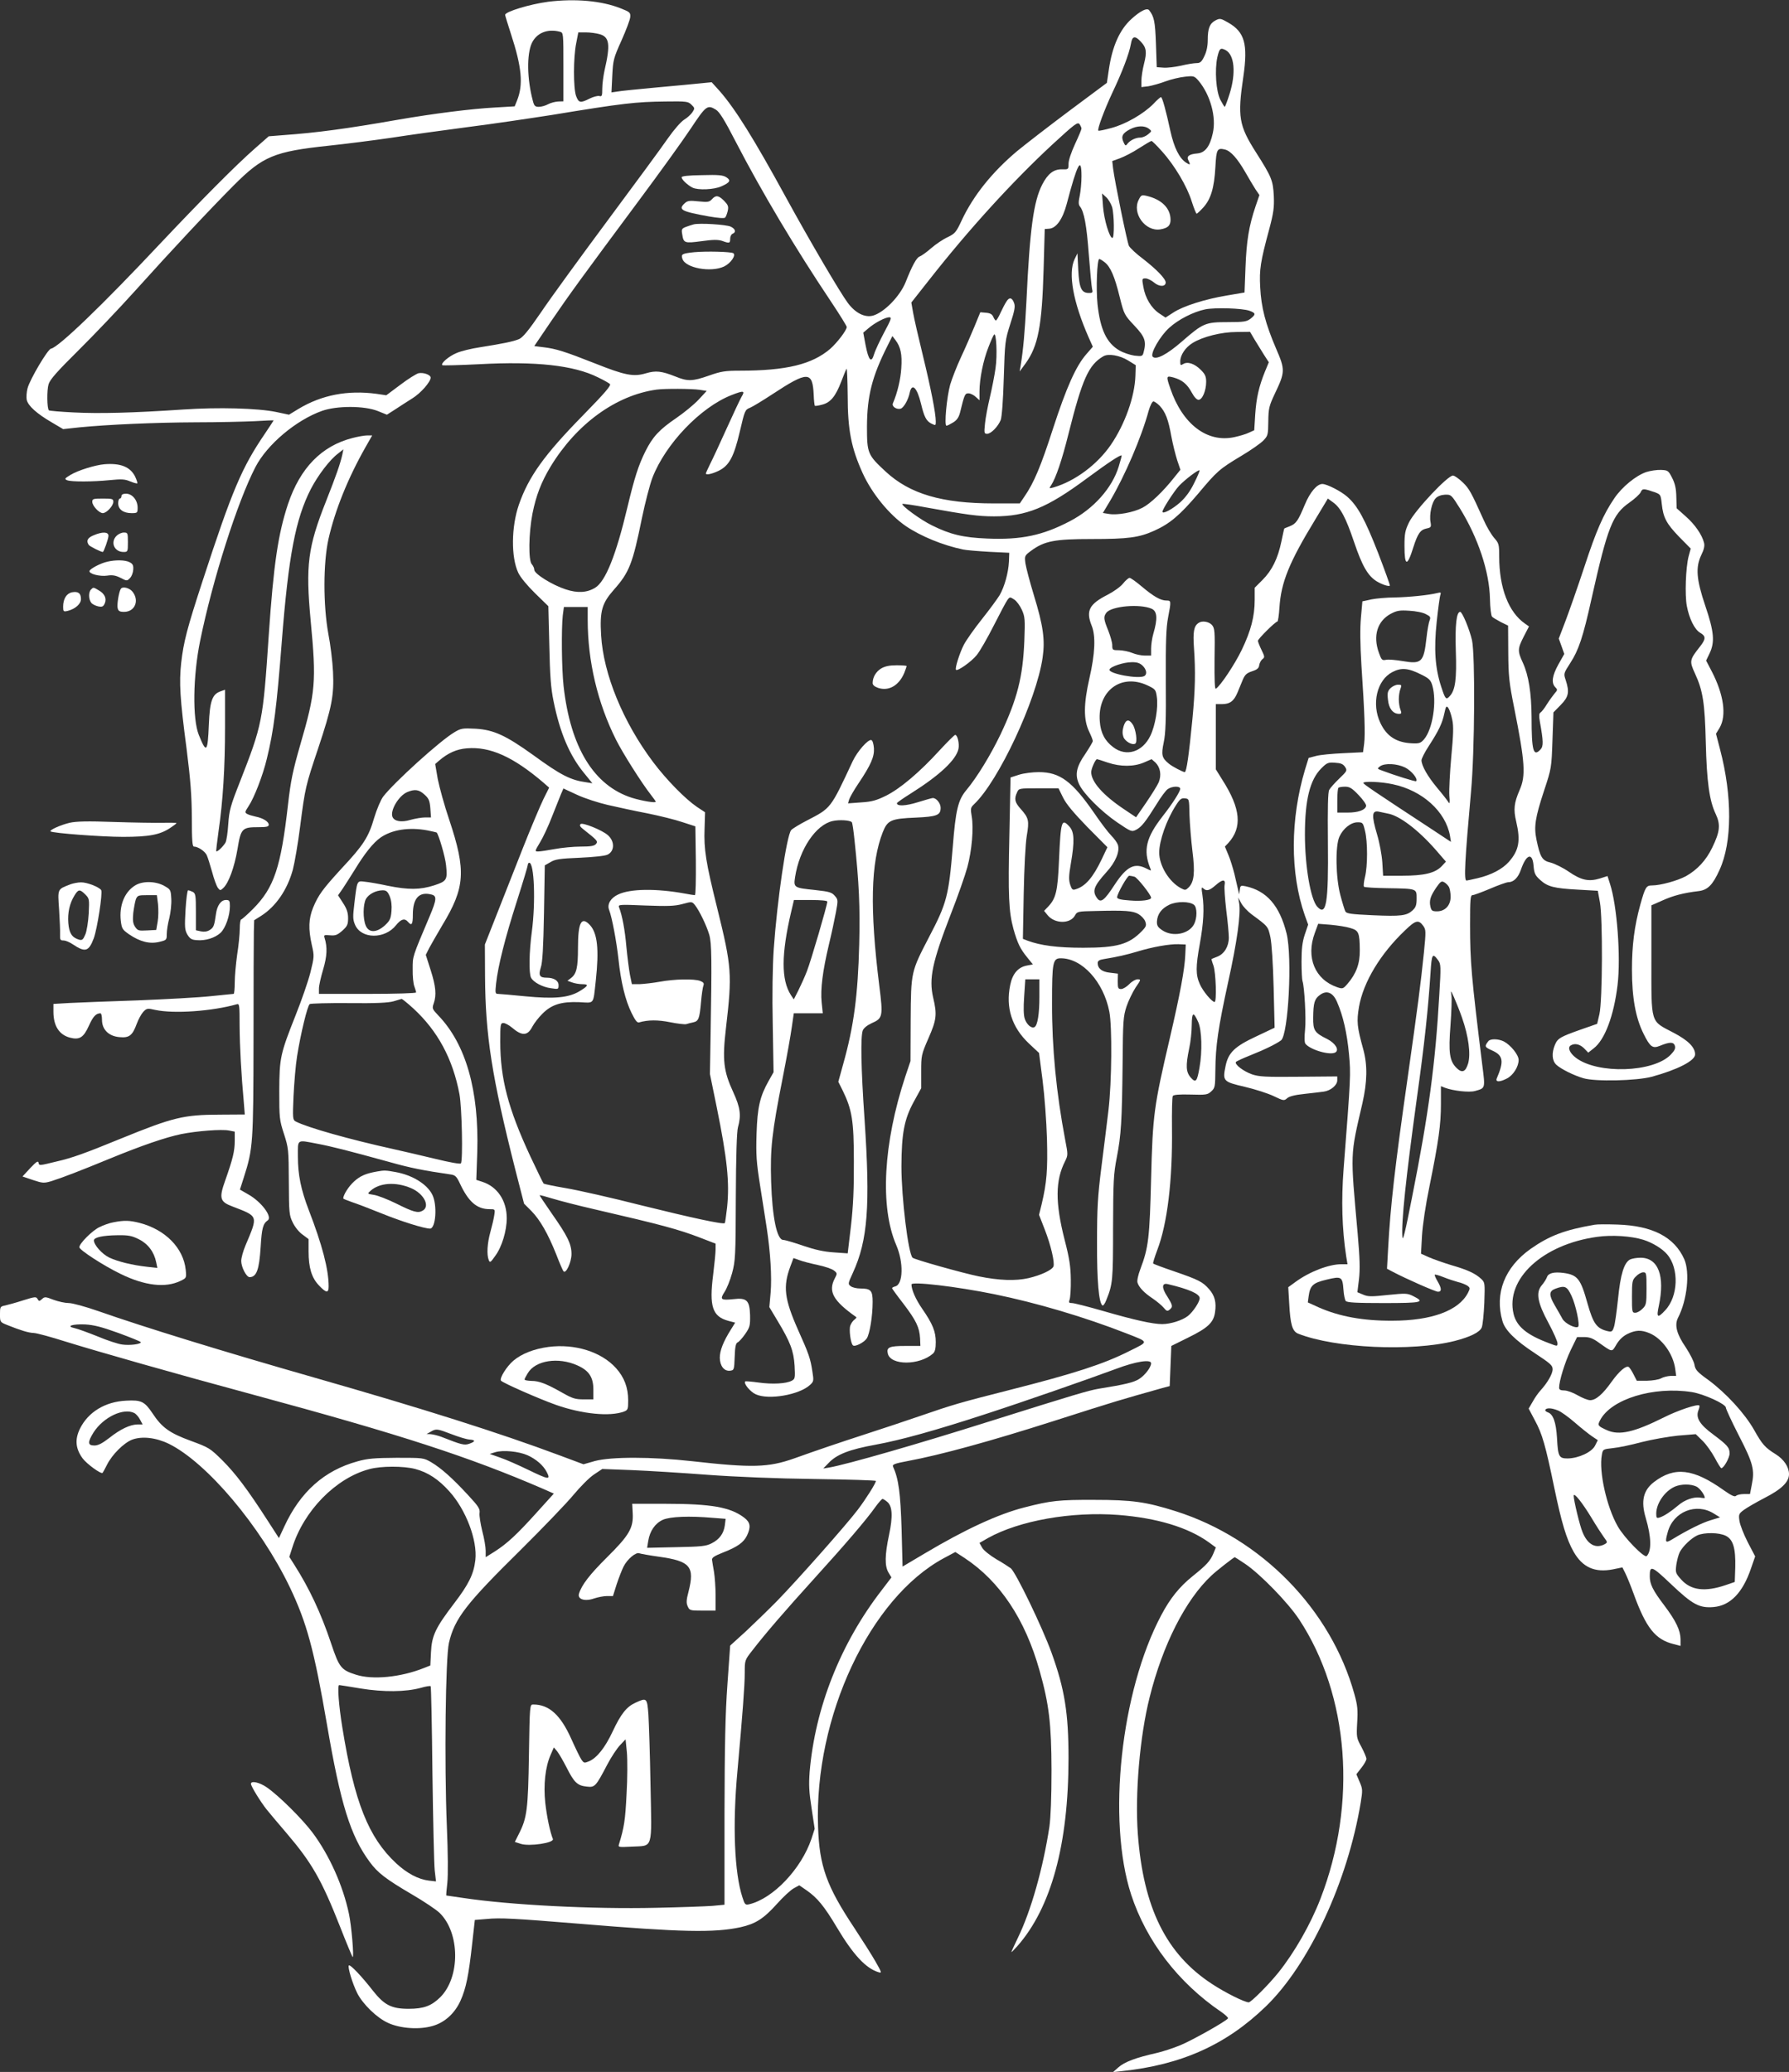 <?xml version="1.0" standalone="no"?>
<!DOCTYPE svg PUBLIC "-//W3C//DTD SVG 20010904//EN"
 "http://www.w3.org/TR/2001/REC-SVG-20010904/DTD/svg10.dtd">
<svg version="1.0" xmlns="http://www.w3.org/2000/svg"
 width="1105pt" height="1280pt" viewBox="0 0 1105 1280"
 preserveAspectRatio="xMidYMid meet">
<rect x="0" y="0" width="1105" height="1280" fill="#333333" stroke="none"/>
<g transform="translate(0,1280) scale(0.1,-0.1)"
fill="#ffffff" stroke="none">
<path d="M3385 12789 c-112 -15 -265 -61 -265 -81 0 -4 16 -56 35 -115 68
-207 78 -315 39 -413 l-15 -37 -119 -7 c-150 -8 -383 -38 -598 -75 -319 -56
-504 -81 -714 -96 l-88 -7 -82 -72 c-122 -107 -333 -320 -584 -586 -361 -385
-634 -647 -679 -654 -20 -3 -130 -189 -145 -245 -6 -23 -8 -56 -5 -71 8 -37
63 -86 154 -139 l71 -42 102 11 c175 17 462 30 718 31 135 0 298 4 363 7 64 4
117 6 117 5 0 -1 -24 -38 -53 -81 -143 -210 -201 -345 -386 -912 -96 -294
-117 -375 -132 -506 -13 -121 -8 -216 34 -534 24 -192 31 -283 32 -422 0 -139
3 -178 13 -178 25 0 68 -29 79 -53 6 -13 21 -60 33 -103 11 -43 28 -88 35 -98
14 -18 16 -19 34 -2 33 30 69 128 88 241 21 128 28 135 131 135 48 0 62 3 62
15 0 19 -35 41 -80 50 -19 4 -43 11 -52 16 -17 9 -16 13 7 48 35 52 89 192
113 293 43 175 61 320 92 718 42 538 85 764 181 951 44 84 116 179 167 217
l33 26 -6 -30 c-13 -59 -39 -133 -101 -290 -113 -285 -127 -396 -95 -739 36
-378 30 -442 -64 -765 -47 -164 -59 -222 -76 -370 -44 -389 -86 -514 -216
-645 -36 -36 -69 -65 -73 -65 -5 0 -9 -26 -9 -57 0 -32 -7 -104 -16 -160 -8
-57 -15 -134 -15 -173 0 -38 -3 -70 -7 -70 -5 0 -67 -7 -140 -14 -72 -8 -275
-19 -450 -26 -175 -6 -364 -13 -420 -16 l-103 -6 0 -48 c0 -87 35 -142 101
-160 60 -16 85 0 118 73 26 58 44 77 72 77 5 0 9 -18 9 -40 0 -60 41 -101 107
-107 61 -6 81 9 108 83 10 27 28 60 40 73 21 22 26 23 74 12 117 -25 352 -8
504 35 16 5 17 -6 17 -133 1 -129 10 -299 26 -473 l6 -75 -158 -1 c-220 -1
-284 -16 -610 -149 -217 -89 -300 -119 -393 -140 -111 -27 -109 -27 -113 -8
-2 14 -14 6 -51 -33 l-48 -52 65 -22 c60 -20 68 -20 113 -7 67 21 181 65 363
140 195 80 343 131 440 151 96 19 247 31 294 22 l36 -7 0 -57 c0 -63 -12 -112
-59 -245 -39 -109 -33 -131 44 -160 163 -63 160 -54 81 -242 -14 -33 -26 -76
-26 -95 0 -38 32 -100 52 -100 43 1 59 46 68 186 7 116 14 144 44 165 30 22
-40 115 -120 160 l-52 30 24 75 c57 178 59 209 60 854 0 327 1 627 2 665 l2
70 43 27 c91 58 162 161 196 286 11 42 32 163 45 267 31 241 34 251 111 481
85 255 99 328 92 474 -3 63 -16 169 -29 235 -32 176 -32 437 1 585 40 177 120
376 229 568 l41 72 -31 0 c-16 0 -57 -7 -91 -16 -191 -49 -323 -185 -398 -408
-61 -184 -89 -370 -119 -811 -36 -535 -39 -549 -180 -910 -56 -142 -64 -171
-70 -255 -3 -52 -11 -104 -17 -115 -13 -23 -51 -60 -57 -54 -2 2 5 58 14 124
27 186 40 391 40 643 l0 231 -28 -10 c-51 -18 -66 -59 -72 -206 -7 -172 -15
-180 -62 -63 -40 100 -36 364 8 580 77 378 230 859 342 1075 72 139 251 290
412 347 92 32 259 32 343 -1 l57 -23 53 34 c28 19 76 49 104 67 52 32 113 102
113 128 0 18 -46 34 -76 27 -13 -4 -64 -35 -111 -71 l-87 -65 -60 9 c-179 24
-339 -7 -482 -93 l-59 -36 -80 17 c-111 23 -356 30 -575 15 -312 -21 -518 -26
-674 -18 -82 4 -151 10 -154 13 -12 12 -13 125 -2 161 9 30 54 80 184 209 95
94 253 260 352 370 223 248 452 493 609 651 179 179 248 208 587 244 104 11
277 33 386 49 108 17 321 46 472 66 151 19 385 54 520 75 437 72 518 81 700
83 131 2 141 0 161 -20 21 -20 21 -23 6 -46 -9 -14 -32 -35 -52 -47 -20 -13
-63 -62 -102 -118 -37 -54 -204 -281 -372 -507 -167 -225 -352 -479 -409 -564
-78 -114 -113 -156 -136 -166 -36 -15 -100 -28 -239 -50 -54 -8 -120 -24 -147
-36 -48 -20 -99 -64 -88 -75 3 -3 107 0 229 6 349 19 584 -7 732 -81 34 -16
67 -35 74 -41 10 -8 -28 -53 -169 -197 -236 -241 -333 -376 -393 -549 -47
-136 -49 -324 -4 -420 13 -28 55 -79 104 -127 l82 -80 6 -240 c4 -188 9 -263
26 -346 39 -194 99 -336 188 -444 l52 -64 -37 6 c-97 13 -158 44 -328 168
-170 122 -244 156 -355 163 -81 4 -91 3 -131 -21 -89 -52 -372 -309 -441 -398
-15 -20 -40 -79 -56 -132 -34 -118 -66 -168 -200 -311 -118 -129 -144 -164
-177 -243 -28 -69 -30 -132 -8 -231 16 -69 15 -73 -9 -171 -14 -55 -55 -173
-91 -263 -95 -240 -100 -262 -101 -468 0 -166 1 -179 29 -265 28 -87 29 -97
30 -295 1 -195 2 -207 25 -254 13 -27 40 -60 61 -74 l36 -27 0 -75 c0 -102 19
-164 64 -211 45 -48 60 -49 60 -6 0 105 -40 257 -123 472 -48 125 -67 218 -67
329 0 111 -10 105 121 80 85 -16 188 -42 449 -114 124 -35 204 -51 376 -76 26
-4 35 -13 55 -56 53 -113 105 -158 183 -158 34 0 35 0 29 -37 -3 -21 -14 -68
-24 -104 -19 -68 -24 -139 -10 -174 7 -17 11 -15 39 25 42 56 72 156 72 234 0
109 -58 195 -151 225 l-37 12 6 173 c11 379 -70 665 -241 843 -37 39 -39 43
-28 74 18 52 13 106 -19 206 l-30 94 21 42 c12 23 49 86 81 141 141 233 148
336 43 651 -30 88 -61 202 -71 252 l-16 93 23 20 c57 49 110 72 173 77 143 12
286 -52 475 -214 l33 -29 -35 -70 c-19 -39 -78 -178 -130 -310 -52 -131 -125
-318 -163 -414 l-69 -175 1 -195 c2 -366 42 -623 187 -1196 l54 -210 45 -45
c54 -55 103 -141 154 -269 20 -52 40 -99 45 -104 15 -17 49 57 49 107 0 62
-25 112 -121 249 -43 62 -77 113 -76 114 2 2 38 -8 81 -21 43 -13 158 -43 255
-65 419 -97 520 -124 658 -177 l93 -36 0 -36 c0 -20 -7 -90 -15 -156 -25 -196
-5 -258 94 -285 l42 -11 -26 -42 c-48 -76 -69 -131 -69 -175 1 -51 27 -84 63
-80 25 3 26 5 29 86 2 62 7 84 18 89 8 3 29 26 47 52 29 42 31 52 30 116 -3
92 -20 109 -104 99 -76 -8 -84 -2 -54 44 14 21 35 73 47 117 20 75 22 102 23
470 1 255 6 404 13 430 21 75 15 122 -29 218 -60 130 -68 198 -45 395 39 335
36 377 -54 742 -70 282 -83 362 -78 492 l3 100 -50 33 c-73 50 -187 166 -270
276 -186 247 -308 544 -322 784 -9 151 5 198 79 282 95 107 116 161 173 442
20 96 49 208 65 250 81 209 297 435 488 510 76 30 86 28 62 -11 -10 -18 -52
-107 -93 -198 -41 -91 -86 -188 -101 -217 -14 -29 -26 -55 -26 -58 0 -11 36
-4 78 16 66 32 95 86 132 244 30 129 32 134 63 146 17 7 79 45 137 83 219 144
249 144 256 -2 1 -35 5 -66 7 -69 3 -2 23 1 45 7 52 13 83 51 118 142 15 40
30 76 33 80 3 4 6 -70 7 -165 0 -213 22 -324 92 -479 57 -126 164 -257 267
-328 93 -63 229 -119 355 -145 19 -4 91 -10 160 -14 l124 -6 -2 -55 c-4 -70
-27 -153 -57 -206 -14 -23 -63 -90 -110 -149 -47 -59 -97 -130 -112 -159 -26
-51 -56 -146 -48 -154 10 -10 96 51 128 91 19 23 66 105 105 182 39 77 77 149
85 159 14 19 16 19 42 2 15 -10 36 -39 47 -64 19 -42 20 -59 15 -192 -9 -223
-44 -359 -147 -577 -61 -127 -145 -265 -211 -344 -51 -61 -66 -121 -84 -351
-25 -302 -37 -348 -146 -556 -112 -216 -112 -214 -114 -512 l-1 -255 -32 -95
c-136 -412 -158 -806 -56 -1042 46 -107 43 -242 -6 -255 -11 -3 -20 -8 -20
-11 0 -3 31 -46 70 -96 79 -104 99 -146 103 -213 l2 -48 -92 0 c-100 0 -119
-8 -109 -48 18 -73 195 -73 279 1 12 11 17 30 17 71 0 65 -19 112 -84 206 -40
58 -66 117 -66 150 0 20 279 -13 510 -60 265 -54 561 -142 819 -243 140 -55
139 -48 16 -109 -158 -80 -341 -139 -735 -239 -315 -80 -355 -92 -555 -161
-88 -30 -236 -80 -330 -110 -181 -59 -305 -101 -450 -153 -159 -56 -258 -59
-630 -17 -250 28 -500 28 -601 1 l-70 -20 -150 56 c-364 136 -832 285 -1514
480 -556 159 -1050 311 -1332 410 -80 28 -161 50 -183 50 -22 0 -64 9 -94 20
-49 19 -55 20 -71 5 -17 -15 -19 -15 -28 0 -8 15 -15 15 -88 -8 -43 -14 -94
-28 -112 -32 -31 -6 -32 -9 -32 -55 0 -47 1 -48 43 -65 85 -34 133 -49 167
-50 19 -1 107 -25 195 -53 193 -60 673 -197 1155 -327 913 -247 1337 -385
1793 -582 l68 -30 -103 -114 c-127 -141 -184 -193 -259 -242 l-59 -37 0 40 c0
22 -9 77 -21 121 -11 45 -19 95 -17 111 4 26 -5 41 -72 113 -96 104 -166 166
-227 202 -47 27 -49 27 -213 27 -135 -1 -179 -4 -242 -22 -204 -56 -353 -188
-452 -403 l-33 -71 -69 107 c-127 197 -197 289 -278 371 -79 78 -84 81 -198
123 -131 48 -178 82 -236 170 -49 73 -69 83 -162 78 -130 -6 -235 -70 -286
-173 -32 -66 -28 -122 16 -183 26 -35 115 -100 124 -90 2 2 14 24 26 48 32 65
105 137 156 157 61 23 148 13 228 -26 234 -116 565 -508 746 -885 105 -220
150 -385 230 -850 84 -491 145 -687 264 -848 49 -67 100 -106 262 -201 72 -42
148 -93 169 -113 127 -123 129 -398 4 -522 -54 -53 -102 -71 -195 -71 -105 0
-150 23 -219 110 -70 90 -142 166 -150 158 -9 -9 22 -112 52 -172 35 -68 121
-152 190 -183 75 -35 194 -43 275 -19 75 21 137 78 172 155 35 77 51 159 72
348 l17 152 74 6 c82 8 163 4 578 -30 625 -52 827 -56 989 -21 93 21 142 52
225 144 39 44 86 87 105 97 l33 18 45 -31 c66 -46 108 -96 189 -232 99 -166
178 -251 256 -274 21 -7 19 -1 -18 64 -22 39 -81 132 -131 208 -173 260 -217
383 -225 627 -24 679 320 1413 777 1659 l71 38 57 -37 c218 -144 374 -378 463
-695 59 -209 73 -328 74 -615 0 -169 -5 -292 -13 -350 -39 -255 -113 -519
-195 -687 -24 -49 -41 -88 -40 -88 2 0 18 16 36 36 210 238 317 629 317 1164
0 277 -24 426 -105 650 -57 158 -219 493 -251 521 -11 8 -50 34 -89 56 -40 24
-78 54 -88 71 l-17 30 52 30 c194 108 515 165 806 143 240 -19 431 -77 560
-170 l42 -31 -15 -37 c-20 -47 -42 -71 -128 -140 -82 -66 -139 -137 -194 -241
-250 -470 -336 -1266 -186 -1727 94 -287 291 -544 556 -724 26 -18 45 -36 42
-40 -10 -17 -216 -133 -292 -165 -43 -18 -112 -41 -153 -50 -121 -27 -194 -54
-231 -87 l-34 -30 55 6 c368 39 644 163 888 399 268 259 506 771 587 1261 12
75 12 83 -7 127 l-20 47 31 40 c17 21 31 46 31 55 0 9 -14 42 -31 74 -30 55
-31 60 -26 150 5 77 2 107 -17 175 -145 524 -574 963 -1104 1131 -183 58 -270
70 -502 70 -219 1 -271 -5 -430 -46 -163 -41 -370 -137 -620 -286 l-135 -80
-6 231 c-7 223 -18 310 -53 387 -5 13 11 19 91 34 200 37 510 122 901 247 397
127 409 130 672 204 l45 12 5 124 5 124 105 52 c120 59 156 92 165 156 9 61
-1 102 -37 143 -39 45 -65 58 -216 110 -68 23 -126 45 -129 48 -3 2 9 40 25
83 62 161 95 429 91 754 -1 102 1 191 5 198 5 8 40 11 111 9 95 -3 105 -1 127
20 23 21 24 29 25 130 1 150 17 260 79 545 55 248 79 422 68 487 l-6 35 19
-35 c10 -19 38 -49 63 -68 103 -76 102 -74 117 -142 8 -40 16 -159 20 -312 l6
-247 -114 -54 c-133 -62 -172 -100 -189 -183 -19 -93 -15 -97 118 -128 64 -15
145 -41 180 -58 60 -29 64 -29 82 -13 13 12 49 21 107 27 49 5 102 12 119 14
44 6 84 40 84 70 l0 24 -237 -2 c-207 -2 -245 0 -290 15 -53 19 -108 61 -99
76 3 5 43 23 88 41 91 36 163 72 191 93 45 37 70 513 34 660 -43 172 -123 264
-254 292 -29 6 -32 4 -35 -22 l-4 -28 -7 30 c-4 17 -14 59 -22 95 -9 36 -25
89 -37 117 l-22 53 21 22 c87 96 77 212 -36 389 l-41 66 0 202 0 201 38 0 c49
0 74 19 96 72 10 24 25 60 33 80 13 30 24 40 57 51 31 10 42 19 44 38 2 13 11
30 20 37 15 11 14 16 -6 57 -12 25 -22 50 -22 56 0 12 108 119 120 119 4 0 10
39 13 88 10 154 60 278 219 539 l80 133 30 -22 c48 -33 81 -96 132 -247 50
-148 85 -208 139 -242 33 -20 75 -34 82 -27 2 2 -31 94 -73 203 -80 205 -126
290 -190 346 -38 34 -126 79 -154 79 -33 0 -76 -50 -108 -127 -42 -101 -54
-118 -93 -134 -18 -7 -33 -13 -34 -14 -1 0 -9 -36 -18 -80 -22 -106 -58 -179
-117 -238 l-48 -48 0 -75 c0 -102 -23 -190 -80 -309 -43 -89 -132 -223 -160
-240 -7 -4 -9 56 -8 183 3 174 1 191 -16 211 -19 21 -61 28 -82 13 -30 -19
-36 -55 -29 -156 10 -141 8 -256 -10 -442 -21 -215 -36 -324 -47 -324 -11 0
-78 35 -98 52 -44 36 -48 54 -32 131 12 56 15 139 13 382 -1 244 2 327 14 390
20 104 19 105 -10 105 -36 0 -78 24 -152 86 -35 30 -69 54 -76 54 -6 0 -25
-16 -40 -35 -16 -20 -58 -50 -95 -69 -114 -58 -136 -99 -99 -191 26 -64 21
-174 -14 -326 -36 -159 -37 -256 -1 -330 12 -25 22 -50 22 -57 0 -6 -21 -41
-46 -79 -56 -80 -66 -130 -38 -189 28 -59 135 -166 234 -234 87 -59 90 -60
118 -46 33 17 58 49 126 158 26 43 57 85 69 93 27 19 77 20 77 2 0 -17 -47
-91 -108 -169 -103 -132 -122 -210 -77 -322 8 -17 6 -17 -23 -2 -74 38 -122
14 -196 -98 -65 -100 -87 -117 -110 -84 -31 44 -20 73 59 161 56 61 83 127 70
168 -4 12 -22 38 -41 57 -18 18 -66 81 -106 140 -135 195 -211 252 -342 252
-38 0 -93 -7 -121 -16 l-53 -17 -7 -346 c-9 -388 -4 -483 25 -590 25 -88 41
-122 86 -177 l34 -42 -37 -7 c-54 -10 -89 -50 -103 -120 -29 -140 10 -261 114
-360 l64 -60 22 -170 c12 -94 24 -255 27 -360 5 -192 -1 -270 -33 -405 l-16
-65 35 -90 c38 -97 63 -205 54 -229 -9 -22 -77 -54 -154 -72 -78 -18 -181 -15
-308 11 -98 20 -397 104 -408 115 -27 25 -69 371 -69 565 1 203 17 290 76 398
l46 84 0 103 c0 99 1 105 45 206 50 114 54 146 29 251 -27 118 -6 218 108 513
44 112 90 244 103 292 28 103 40 242 27 315 -8 48 -7 54 15 75 150 141 385
643 423 905 16 109 4 197 -54 386 -25 82 -48 170 -52 196 -6 47 -6 48 37 80
81 59 145 71 373 71 226 0 291 9 385 51 98 44 159 97 270 227 119 142 131 153
269 236 59 35 120 78 136 95 28 29 29 36 30 118 1 80 5 95 39 168 66 138 66
150 8 284 -64 150 -91 252 -97 376 -6 109 1 157 56 360 27 102 31 133 28 205
-5 95 -13 116 -109 267 -107 168 -116 221 -79 470 29 201 8 275 -93 333 -47
27 -52 28 -79 14 -36 -19 -48 -49 -48 -121 0 -37 -7 -72 -21 -100 -17 -36 -26
-43 -49 -43 -16 0 -59 -7 -96 -16 -36 -8 -85 -14 -108 -12 l-41 3 -5 145 c-5
138 -11 167 -42 207 -13 16 -54 -4 -109 -54 -73 -66 -119 -169 -140 -314 l-12
-81 -231 -172 c-127 -95 -273 -208 -324 -250 -153 -129 -270 -274 -342 -428
-34 -73 -41 -81 -86 -103 -27 -12 -73 -43 -102 -68 -28 -25 -61 -48 -72 -52
-18 -6 -46 -56 -86 -158 -35 -87 -132 -187 -202 -207 -50 -13 -107 15 -154 77
-48 64 -237 386 -383 653 -200 366 -313 547 -411 659 l-48 53 -60 -6 c-34 -4
-158 -15 -276 -26 -118 -11 -230 -22 -249 -26 l-34 -5 5 103 c5 98 8 109 57
218 28 63 53 128 54 145 2 27 -2 31 -58 53 -117 47 -281 62 -450 41z m73 -185
c22 -6 22 -7 22 -218 l0 -212 -32 -1 c-18 -1 -46 -8 -63 -17 -16 -9 -42 -16
-57 -16 -23 0 -29 6 -37 38 -36 134 -38 287 -6 356 30 63 97 90 173 70z m245
-15 c62 -17 68 -64 31 -224 -7 -33 -14 -83 -14 -112 0 -45 -2 -51 -19 -46 -10
2 -37 -5 -59 -16 -57 -29 -68 -27 -84 17 -17 49 -17 237 1 325 l13 67 47 0
c25 0 63 -5 84 -11z m3343 -46 c35 -37 39 -64 20 -138 -9 -35 -16 -82 -16
-104 l0 -39 43 5 c23 4 71 17 105 30 35 13 90 26 121 29 55 6 58 5 85 -26 72
-87 110 -224 87 -323 -18 -83 -48 -121 -96 -125 -50 -4 -68 -18 -55 -42 15
-29 12 -32 -15 -14 -41 27 -74 94 -96 195 -27 125 -50 209 -58 209 -4 0 -25
-18 -46 -41 -61 -62 -170 -125 -258 -149 -43 -12 -81 -20 -83 -17 -8 7 37 128
87 235 61 128 104 242 114 300 8 50 25 54 61 15z m525 -53 c54 -30 64 -141 24
-269 -14 -45 -28 -81 -30 -81 -3 0 -14 19 -27 43 -27 52 -36 184 -19 263 13
56 19 61 52 44z m-3150 -367 c23 -14 53 -62 123 -198 160 -309 367 -657 588
-987 54 -81 98 -152 98 -158 0 -20 -59 -97 -102 -135 -112 -96 -271 -135 -557
-135 -92 0 -117 -4 -191 -30 -102 -36 -133 -37 -208 -6 -86 34 -121 38 -182
20 -77 -23 -129 -13 -315 61 -185 73 -241 91 -319 100 l-56 7 103 152 c113
166 194 277 541 744 128 172 273 373 322 447 95 143 103 149 155 118z m2259
-117 c0 -6 -18 -49 -40 -96 -23 -50 -40 -100 -40 -121 0 -36 -1 -36 -40 -35
-52 1 -88 -27 -123 -95 -53 -105 -76 -271 -97 -718 -10 -195 -20 -304 -36
-401 l-6 -35 36 49 c78 108 102 230 112 583 l7 248 26 2 c45 2 85 59 110 154
65 248 91 297 91 170 0 -38 -5 -93 -11 -121 -8 -38 -8 -54 1 -65 26 -31 42
-118 55 -296 8 -102 17 -198 20 -212 6 -24 4 -27 -19 -27 -47 0 -60 30 -66
143 l-5 102 -18 -37 c-41 -88 -8 -266 87 -482 l26 -58 -40 -46 c-64 -73 -123
-205 -206 -460 -75 -233 -118 -335 -176 -419 l-29 -43 -160 0 c-321 0 -519 58
-669 197 -111 103 -115 113 -115 278 1 189 31 308 126 497 l31 62 19 -25 c32
-42 42 -88 36 -173 -4 -69 -24 -153 -52 -218 -8 -20 25 -41 50 -32 18 7 46 56
54 98 14 64 46 31 70 -69 19 -79 32 -105 62 -121 29 -14 29 -14 29 13 0 49
-30 203 -80 408 -27 110 -54 228 -60 263 l-11 63 108 137 c247 315 518 612
763 839 138 127 156 141 168 126 6 -9 12 -22 12 -27z m416 -1 c19 -15 19 -15
-5 -35 -13 -11 -34 -20 -48 -20 -29 0 -63 -17 -80 -39 -10 -14 -13 -12 -24 12
-16 35 -5 55 42 79 42 22 89 23 115 3z m81 -140 c78 -86 156 -218 184 -310 13
-41 27 -75 30 -75 4 0 23 18 42 39 46 51 67 121 74 249 6 111 11 120 60 108
35 -9 76 -55 125 -140 22 -39 51 -87 63 -106 l24 -35 -24 -70 c-41 -121 -56
-215 -62 -376 l-6 -156 -106 -18 c-135 -22 -274 -66 -334 -106 l-48 -31 -39
26 c-48 32 -86 94 -98 164 -9 50 -9 52 14 52 12 0 36 -12 53 -26 32 -27 71
-26 71 1 0 23 -58 82 -139 145 -42 31 -81 68 -88 81 -11 23 -86 388 -98 479
l-5 45 47 17 c27 10 80 37 118 62 39 25 73 45 77 45 4 1 33 -28 65 -64z m-308
-344 c13 -46 15 -191 2 -191 -18 0 -52 114 -58 194 l-6 81 25 -23 c14 -12 30
-40 37 -61z m-46 -341 c36 -28 62 -88 93 -215 27 -108 29 -111 91 -177 66 -70
75 -97 56 -167 -6 -22 -10 -23 -56 -18 -27 4 -69 18 -93 32 -79 46 -118 129
-135 285 -10 96 -3 280 11 280 4 0 19 -9 33 -20z m895 -300 c39 -14 40 -22 6
-49 -24 -18 -41 -21 -141 -21 -138 0 -152 -6 -283 -120 -92 -80 -159 -115
-180 -94 -18 18 46 129 102 179 57 52 150 99 223 114 61 12 228 7 273 -9z
m-2256 -132 c-27 -51 -56 -112 -63 -136 -17 -58 -34 -40 -53 58 l-14 75 32 27
c38 33 104 68 129 68 16 0 11 -14 -31 -92z m2286 -44 c15 -25 41 -67 58 -94
l31 -48 -24 -58 c-37 -92 -53 -161 -60 -265 l-6 -97 -33 -15 c-18 -9 -59 -21
-92 -28 -167 -35 -318 81 -393 300 -27 78 -26 81 19 69 54 -15 85 -41 113 -93
15 -28 31 -45 42 -45 23 0 47 56 47 111 0 33 -6 47 -33 74 -39 39 -82 53 -109
36 -16 -10 -18 -8 -18 16 0 39 31 86 76 114 63 39 179 68 272 68 l83 1 27 -46z
m-780 -131 l47 -29 -2 -65 c-4 -130 -65 -300 -151 -426 -84 -123 -223 -226
-354 -264 -29 -8 -29 -7 -15 14 29 45 67 157 106 314 86 343 125 429 216 482
31 18 101 6 153 -26z m-2648 -181 l45 -7 -50 -54 c-27 -29 -89 -80 -137 -113
-106 -72 -147 -117 -191 -205 -44 -88 -68 -164 -112 -348 -70 -295 -135 -457
-199 -496 -51 -31 -109 -34 -182 -10 -83 27 -194 96 -194 121 0 10 -7 25 -15
34 -22 22 -20 191 4 314 22 110 54 194 112 290 160 263 403 440 654 475 50 7
217 6 265 -1z m2843 -99 c35 -38 53 -82 72 -189 9 -49 26 -115 36 -147 l20
-59 -37 -46 c-70 -89 -149 -164 -198 -189 -56 -29 -154 -47 -207 -38 l-37 6
46 77 c90 153 192 389 237 555 9 31 22 57 29 57 7 0 24 -12 39 -27z m-253
-375 c-41 -134 -156 -262 -302 -338 -168 -88 -301 -116 -511 -107 -148 6 -228
25 -342 82 -68 33 -191 123 -181 132 2 2 69 -7 147 -22 249 -45 321 -55 419
-55 199 0 327 52 571 233 141 104 210 149 217 143 1 -2 -7 -32 -18 -68z m466
-102 c-24 -50 -53 -89 -86 -119 -47 -42 -110 -76 -110 -58 0 15 72 127 103
160 37 39 120 102 126 95 2 -2 -12 -37 -33 -78z m-262 -777 c34 -16 37 -61 10
-153 -8 -27 -14 -69 -14 -93 l0 -43 -39 0 c-21 0 -56 7 -77 16 -21 9 -57 16
-81 17 -41 0 -43 1 -43 31 0 17 -12 58 -25 91 -28 69 -30 84 -12 109 31 42
209 57 281 25z m-3484 -69 c0 -254 61 -513 175 -740 42 -84 160 -270 216 -341
16 -20 29 -39 29 -42 0 -9 -84 5 -146 24 -236 75 -381 312 -423 691 -12 107
-14 353 -5 436 l7 52 73 0 74 0 0 -80z m3427 -282 c24 -23 30 -52 12 -64 -34
-21 -225 14 -216 40 6 18 88 45 136 45 33 1 51 -5 68 -21z m30 -122 c49 -23
52 -27 58 -70 10 -65 -9 -178 -40 -242 -49 -101 -149 -131 -229 -70 -52 39
-78 89 -83 160 -15 187 131 298 294 222z m-245 -477 c80 -27 163 -26 225 1
l46 20 24 -21 c30 -30 38 -77 20 -122 -9 -20 -44 -76 -78 -126 l-62 -90 -76
51 c-127 85 -201 168 -201 228 0 21 26 80 36 80 2 0 32 -9 66 -21z m-3087
-262 c61 -14 171 -38 245 -52 74 -15 171 -39 215 -54 l80 -26 3 -213 c1 -116
-1 -212 -6 -212 -5 0 -33 4 -63 10 -176 32 -337 30 -411 -6 -46 -21 -69 -60
-56 -94 18 -47 46 -195 58 -305 15 -142 42 -254 81 -333 23 -47 35 -62 47 -58
55 16 116 16 191 1 44 -9 89 -14 99 -12 9 3 29 8 43 11 34 7 40 23 49 126 4
47 11 93 15 102 5 13 0 20 -20 28 -38 14 -156 12 -250 -5 -44 -8 -101 -14
-126 -15 l-46 0 -12 58 c-6 32 -16 110 -22 173 -9 104 -26 194 -45 243 -7 18
-2 19 162 12 138 -5 180 -4 229 9 59 16 59 16 78 -7 28 -36 72 -128 88 -183
15 -53 16 -155 8 -620 l-4 -240 42 -205 c65 -320 80 -465 64 -619 -6 -51 -12
-95 -14 -97 -9 -10 -206 33 -517 110 -184 47 -393 94 -465 106 -71 12 -133 25
-137 28 -4 4 -41 81 -84 172 -135 291 -184 476 -184 703 0 110 1 117 20 117
10 0 34 -13 52 -28 63 -54 97 -52 127 7 11 20 38 56 61 78 56 57 117 76 226
72 98 -5 87 -19 104 133 21 194 10 293 -36 343 -53 57 -74 17 -74 -140 0 -123
-9 -161 -43 -187 l-22 -17 28 -10 c16 -6 44 -11 63 -11 43 0 38 -11 -19 -45
-67 -39 -155 -47 -331 -30 -83 8 -159 15 -170 15 -17 0 -18 6 -12 63 12 110
56 283 127 505 38 119 69 222 69 229 0 7 4 13 9 13 31 0 40 -243 16 -425 -17
-127 -19 -258 -5 -285 15 -28 70 -58 123 -65 46 -7 47 -7 47 19 0 28 -29 46
-73 46 -44 0 -52 14 -37 62 11 31 16 125 20 337 l5 295 35 20 c29 18 59 22
180 27 84 4 156 11 172 19 45 21 46 83 2 121 -35 31 -157 80 -168 68 -8 -7 -3
-17 17 -32 87 -69 92 -74 78 -91 -10 -12 -32 -16 -95 -16 -44 0 -116 -7 -159
-15 -43 -8 -89 -15 -102 -15 -23 0 -23 0 11 57 19 31 52 102 73 157 22 56 47
118 55 138 l16 37 82 -38 c46 -22 133 -50 193 -64z m2811 46 c20 -41 66 -95
151 -183 l123 -124 -35 -74 c-54 -113 -101 -168 -162 -186 -18 -6 -23 -1 -33
29 -9 29 -9 54 4 129 24 139 22 197 -9 230 -48 52 -53 37 -64 -209 -8 -192
-19 -235 -67 -286 l-25 -26 21 -26 c44 -55 141 -56 170 -2 13 24 18 25 124 27
189 5 233 1 268 -19 18 -11 37 -31 42 -46 8 -23 6 -31 -20 -58 -80 -83 -153
-104 -364 -104 -160 0 -263 14 -344 44 l-28 11 5 278 c3 158 11 312 19 359 16
93 12 110 -37 165 -37 41 -42 62 -23 103 11 25 12 25 133 25 l123 0 28 -57z
m-3945 19 c27 -24 33 -37 37 -85 l4 -57 -37 0 c-20 0 -61 -7 -90 -15 -56 -17
-100 -9 -111 19 -15 39 38 129 90 152 47 20 73 17 107 -14z m4726 -127 c2 -55
10 -155 18 -221 17 -134 11 -192 -23 -226 -18 -18 -22 -19 -48 -5 -73 39 -134
139 -134 220 0 73 45 201 102 290 25 40 35 48 57 45 26 -3 26 -3 28 -103z
m-4707 -95 c30 -6 55 -12 57 -13 13 -14 53 -150 58 -201 10 -92 5 -100 -75
-126 -85 -27 -156 -28 -285 -2 -55 12 -119 23 -142 25 -49 6 -47 9 -64 -133
-10 -83 -10 -100 4 -133 38 -89 184 -90 253 -3 31 39 54 45 74 21 23 -27 30
-16 30 45 0 101 39 143 114 124 35 -8 34 -30 -10 -134 -109 -258 -105 -246
-105 -327 -1 -43 4 -91 10 -106 6 -16 11 -33 11 -38 0 -5 -121 -9 -300 -9
l-300 0 0 33 c0 19 12 71 26 118 24 81 27 137 9 194 -6 19 -3 20 33 17 33 -3
45 1 76 28 31 28 36 38 36 78 0 34 -8 58 -31 93 l-31 48 30 43 c16 24 48 75
72 113 62 102 115 169 161 201 71 49 177 65 289 44z m4367 -286 c18 -5 103
-113 103 -130 0 -15 -61 -23 -130 -17 -60 4 -80 10 -80 20 0 21 63 133 75 133
6 0 20 -3 32 -6z m557 -51 c-3 -16 2 -85 10 -155 9 -69 16 -146 16 -170 0 -55
-28 -101 -71 -118 -19 -7 -35 -14 -36 -15 -1 0 4 -19 12 -40 15 -43 21 -225 7
-225 -16 0 -72 66 -91 110 -26 57 -26 108 0 250 23 128 28 218 16 300 -7 44
-6 53 4 43 20 -20 38 -16 76 17 44 39 64 40 57 3z m-5157 -70 c10 -25 14 -56
11 -92 -4 -47 -10 -59 -41 -88 -51 -46 -99 -47 -118 -1 -18 43 -17 129 1 164
17 30 60 53 103 54 23 0 31 -7 44 -37z m4968 -53 c20 -16 20 -82 0 -120 -32
-61 -132 -80 -196 -37 -28 19 -34 29 -33 55 3 46 29 80 77 103 47 22 125 21
152 -1z m-54 -310 c-4 -89 -31 -236 -96 -516 -98 -420 -105 -471 -115 -864 -9
-366 -16 -427 -66 -559 -14 -37 -22 -73 -18 -85 9 -29 41 -63 94 -98 25 -17
55 -42 67 -56 18 -22 24 -24 37 -13 22 18 20 27 -15 83 -35 53 -33 84 4 75
131 -31 197 -60 197 -87 0 -23 -42 -86 -73 -110 -35 -27 -107 -50 -159 -50
-57 0 -171 25 -364 81 -94 27 -180 49 -193 49 -19 0 -21 3 -14 23 4 12 8 67 7
122 -1 80 -8 129 -38 245 -59 231 -58 368 3 487 18 37 18 40 0 133 -54 285
-82 566 -81 845 0 251 5 275 54 275 132 0 264 -145 300 -330 18 -93 15 -433
-5 -605 -9 -77 -29 -237 -44 -355 -23 -181 -27 -255 -27 -465 -1 -239 11 -376
34 -390 4 -3 15 12 23 33 40 99 42 121 42 447 1 290 3 331 23 435 27 139 32
222 36 585 2 259 4 285 24 347 12 36 38 89 56 117 34 49 34 51 12 51 -12 0
-35 -13 -51 -30 -16 -16 -38 -30 -50 -30 -19 0 -21 6 -21 48 l1 47 -49 6 c-50
5 -76 26 -76 60 0 13 11 20 38 24 86 14 141 27 205 46 94 29 203 48 256 46
l45 -2 -3 -65z m-901 -257 c0 -106 -11 -177 -30 -188 -18 -11 -48 15 -60 50
-8 23 -9 69 -4 140 l7 105 43 0 44 0 0 -107z m-3867 -73 c151 -139 244 -312
285 -530 15 -83 22 -406 9 -427 -4 -6 -73 7 -159 28 -84 20 -198 47 -253 59
-281 62 -538 135 -609 172 -18 10 -19 20 -13 157 4 80 13 191 22 246 21 134
64 313 78 322 7 4 115 7 242 6 165 -2 243 2 275 11 25 7 48 14 51 15 3 0 36
-26 72 -59z m4848 -84 c22 -48 26 -181 8 -281 -15 -87 -23 -97 -54 -62 -30 34
-32 73 -10 179 9 40 16 106 16 146 1 80 10 85 40 18z m-6669 -1921 c76 -28
138 -53 138 -57 0 -12 -69 -21 -116 -14 -24 3 -92 25 -151 50 -60 24 -123 47
-142 51 -56 12 -15 26 64 23 54 -3 102 -15 207 -53z m6378 -187 c0 -25 -39
-75 -74 -97 -33 -21 -86 -34 -248 -60 -65 -11 -152 -37 -673 -201 -449 -142
-881 -266 -993 -286 l-37 -6 34 35 c49 52 128 83 289 112 157 29 367 87 682
190 231 75 624 212 805 279 122 46 215 60 215 34z m-6279 -308 c10 -6 26 -24
34 -40 l16 -30 -33 0 c-45 -1 -105 -29 -174 -84 -43 -33 -68 -46 -91 -46 -42
0 -43 20 -5 81 61 95 186 154 253 119z m1958 -130 c44 -17 93 -32 110 -33 39
-3 39 -12 0 -26 -31 -11 -47 -7 -174 43 -22 8 -51 15 -65 16 l-25 1 25 14 c34
20 40 19 129 -15z m469 -130 c53 -24 97 -62 118 -102 27 -52 16 -51 -116 13
-58 28 -134 62 -170 74 l-65 23 35 11 c48 14 143 5 198 -19z m-693 -85 c78
-21 143 -63 211 -139 102 -113 174 -302 160 -424 -10 -86 -40 -148 -130 -266
-116 -152 -139 -200 -144 -303 l-4 -82 -38 -15 c-144 -58 -319 -75 -421 -42
-92 29 -104 45 -153 191 -63 189 -135 342 -228 488 l-31 49 18 56 c71 229 269
431 476 486 72 20 211 20 284 1z m1805 -36 c179 -13 425 -23 663 -26 207 -3
377 -8 377 -12 0 -14 -62 -112 -112 -178 -67 -89 -374 -436 -499 -564 -52 -53
-138 -136 -191 -186 l-98 -89 -17 -240 c-13 -183 -17 -371 -18 -800 l0 -561
-74 -7 c-41 -3 -199 -9 -350 -12 -387 -9 -900 17 -1191 61 -55 8 -101 15 -103
15 -2 0 1 35 6 78 5 47 4 184 -3 352 -16 387 -8 1043 13 1131 35 150 105 241
443 574 139 138 286 291 327 341 41 49 97 106 126 125 l51 34 183 -7 c100 -4
310 -17 467 -29z m1110 -167 c32 -26 36 -89 11 -206 -26 -123 -27 -191 -3
-231 l18 -30 -61 -80 c-254 -329 -410 -725 -444 -1120 -6 -81 -4 -124 12 -227
l19 -126 -20 -62 c-63 -186 -237 -369 -384 -404 -24 -6 -28 -2 -42 42 -50 152
-62 447 -31 782 32 355 45 527 45 604 0 80 0 80 47 140 81 105 201 244 384
446 187 206 322 363 378 443 19 26 38 47 42 47 4 0 17 -8 29 -18z m2212 -384
c94 -64 264 -239 332 -342 309 -469 360 -1137 132 -1726 -61 -158 -160 -331
-259 -455 -61 -76 -170 -185 -184 -185 -25 0 -144 59 -226 113 -284 185 -425
471 -459 927 -18 249 12 603 73 845 81 325 222 602 381 751 29 28 139 114 145
114 1 0 31 -19 65 -42z m-5465 -769 c143 -23 277 -22 373 4 30 9 57 13 60 10
3 -2 8 -244 11 -536 4 -293 10 -563 14 -601 l8 -69 -44 5 c-65 8 -134 44 -202
107 -171 159 -258 378 -332 836 -23 140 -32 265 -20 265 2 0 62 -9 132 -21z"/>
<path d="M4210 11705 c0 -14 36 -48 67 -64 34 -17 133 -13 179 8 54 24 60 37
30 56 -20 13 -48 16 -150 13 -84 -1 -126 -6 -126 -13z"/>
<path d="M4397 11569 c-15 -17 -26 -19 -82 -13 -55 6 -69 4 -85 -11 -44 -40
-23 -51 148 -82 57 -10 96 -13 101 -7 5 5 12 24 16 41 6 28 2 37 -23 63 -35
34 -50 36 -75 9z"/>
<path d="M4285 11414 c-11 -3 -33 -10 -49 -16 -25 -10 -28 -15 -22 -46 8 -54
14 -56 119 -42 72 10 101 10 127 2 46 -17 50 -15 50 13 0 14 7 28 15 31 23 9
18 30 -12 44 -29 13 -192 23 -228 14z"/>
<path d="M4288 11242 c-75 -8 -83 -12 -73 -41 18 -57 177 -86 258 -47 41 20
75 70 56 82 -16 9 -164 13 -241 6z"/>
<path d="M6217 10938 c-9 -13 -25 -44 -37 -70 -12 -27 -25 -48 -29 -48 -3 0
-11 10 -16 23 -7 16 -20 23 -45 25 l-35 3 -36 -88 c-20 -48 -57 -134 -83 -189
-26 -56 -56 -133 -67 -170 -21 -75 -38 -254 -23 -254 5 0 23 9 41 20 23 14 35
31 43 62 27 111 30 118 52 118 12 0 32 -10 45 -22 l23 -21 0 55 c0 77 23 193
56 275 14 37 30 72 34 76 14 16 21 -128 9 -208 -6 -44 -22 -125 -35 -180 -13
-55 -27 -128 -30 -162 -6 -58 -5 -63 13 -63 24 0 67 44 84 85 7 18 15 119 19
260 7 225 8 232 40 333 26 80 32 108 24 129 -12 35 -30 39 -47 11z"/>
<path d="M7034 11567 c-44 -84 40 -199 133 -184 46 8 63 23 63 59 0 71 -54
126 -148 148 -30 7 -34 5 -48 -23z"/>
<path d="M6940 8313 c-8 -27 -8 -46 -1 -66 11 -28 54 -52 73 -41 15 9 4 89
-16 119 -23 35 -43 31 -56 -12z"/>
<path d="M3908 3452 c5 -91 -21 -136 -158 -272 -107 -106 -158 -172 -174 -226
-10 -34 37 -49 93 -29 24 8 60 15 80 15 l37 0 23 73 c13 39 32 88 42 108 23
47 77 92 98 83 9 -3 63 -13 121 -21 194 -27 222 -61 183 -215 -14 -53 -15 -71
-5 -92 11 -25 15 -26 92 -26 l80 0 0 93 c0 50 -5 117 -10 147 -5 30 -11 63
-12 73 -2 14 13 24 68 46 90 35 127 62 148 105 25 53 21 81 -17 110 -85 65
-203 86 -487 86 l-205 0 3 -58z m497 -29 l77 -6 -5 -40 c-7 -51 -33 -87 -83
-112 -34 -17 -63 -20 -218 -23 l-179 -4 7 43 c10 61 42 108 90 130 45 20 163
25 311 12z"/>
<path d="M3925 2281 c-55 -25 -90 -69 -141 -178 -47 -100 -97 -163 -146 -184
-29 -12 -32 -11 -47 11 -9 13 -37 71 -63 129 -66 147 -137 211 -234 211 -22 0
-22 -1 -27 -312 -5 -336 -12 -389 -62 -487 l-25 -50 37 -12 c53 -17 207 6 198
30 -18 45 -37 136 -47 223 -12 112 0 222 33 297 l20 46 21 -25 c11 -14 37 -59
58 -100 46 -91 66 -111 123 -117 51 -6 56 -2 128 136 24 46 60 100 79 120 l34
36 8 -80 c4 -44 4 -161 -2 -260 -8 -161 -15 -205 -47 -309 -6 -18 -1 -18 80
-14 133 7 123 -25 115 380 -3 189 -10 385 -13 436 -8 104 -10 105 -80 73z"/>
<path d="M645 9932 c-58 -5 -164 -38 -210 -66 -36 -22 -38 -25 -20 -33 26 -10
156 -10 265 1 70 7 92 6 124 -8 22 -9 41 -14 44 -12 2 3 -4 22 -14 43 -30 59
-90 83 -189 75z"/>
<path d="M10169 9884 c-65 -22 -150 -92 -197 -161 -69 -101 -113 -202 -187
-428 -40 -121 -92 -269 -115 -330 l-42 -110 17 -47 17 -48 -36 -64 c-39 -70
-45 -115 -20 -141 15 -15 15 -18 -3 -38 -10 -12 -32 -42 -48 -67 -15 -25 -33
-48 -40 -52 -9 -5 -10 -21 -4 -55 22 -123 23 -153 4 -173 -44 -48 -55 -8 -55
199 -1 149 -18 259 -54 337 -33 72 -33 86 6 162 l32 62 -24 17 c-102 70 -160
221 -160 415 0 76 -2 82 -32 116 -17 20 -47 70 -65 112 -76 169 -88 191 -127
229 -23 22 -50 42 -61 43 -30 4 -235 -214 -272 -289 -24 -50 -28 -70 -28 -145
0 -128 17 -131 55 -8 27 84 43 107 81 115 28 6 30 9 25 39 -9 46 8 125 32 148
12 13 35 21 58 22 37 1 39 -1 91 -84 112 -181 183 -392 186 -561 1 -54 7 -103
13 -109 6 -6 30 -20 54 -33 l45 -22 1 -165 c1 -146 5 -186 37 -345 67 -336 72
-418 33 -506 -34 -79 -39 -119 -21 -194 28 -120 17 -178 -45 -249 -40 -45
-108 -81 -192 -101 -35 -8 -66 -15 -70 -15 -17 0 -10 124 28 550 23 249 26
842 6 935 -15 66 -60 175 -73 175 -23 0 -32 -80 -27 -239 6 -177 -3 -244 -37
-281 -23 -26 -28 -20 -53 57 -38 116 -46 232 -28 402 9 83 19 158 23 167 5 14
2 16 -21 10 -53 -13 -172 -25 -261 -27 -49 0 -115 -6 -145 -12 l-55 -12 -9
-100 c-6 -68 -5 -162 3 -295 20 -297 24 -424 17 -483 l-7 -54 -122 -6 c-67 -3
-143 -10 -168 -17 l-46 -12 -22 -71 c-92 -308 -93 -640 -2 -901 l21 -58 -21
-62 c-15 -46 -20 -87 -20 -167 0 -58 3 -112 6 -120 12 -34 23 -231 16 -299 -5
-48 -4 -80 2 -88 30 -38 155 -74 186 -53 24 16 -2 57 -51 82 -79 39 -88 53
-87 133 1 90 8 115 41 139 42 32 81 16 106 -42 38 -86 62 -194 74 -321 12
-127 11 -143 -33 -710 -15 -196 -10 -371 16 -542 l8 -48 -38 0 c-77 0 -197
-46 -284 -110 l-44 -32 6 -101 c7 -130 19 -171 55 -186 228 -90 701 -112 967
-45 97 25 155 54 167 83 6 14 13 83 16 152 4 123 4 126 -19 148 -35 33 -83 56
-184 85 -49 15 -112 37 -139 49 l-49 22 6 110 c4 67 22 189 47 310 56 277 70
377 70 505 l0 110 25 -10 c51 -19 149 -30 185 -20 65 18 64 14 46 156 -68 552
-76 641 -76 872 0 156 2 182 15 182 8 0 57 18 109 40 51 22 102 40 112 40 33
0 61 28 78 77 33 96 71 109 78 26 4 -49 10 -61 41 -89 46 -42 86 -52 234 -60
l122 -7 13 -71 c18 -99 16 -608 -3 -691 l-14 -60 -100 -35 c-127 -45 -144 -54
-161 -95 -21 -51 -18 -98 9 -123 28 -26 108 -66 167 -83 74 -22 328 -16 422 9
158 43 268 99 268 138 0 44 -43 87 -135 135 -143 75 -135 48 -135 449 l0 337
68 30 c66 30 131 47 224 58 56 7 87 38 129 131 78 170 79 456 3 745 l-25 96
23 38 c43 75 25 204 -49 347 l-35 67 21 44 c34 70 28 135 -26 294 -56 166 -61
239 -24 316 16 32 21 56 16 74 -12 49 -56 113 -113 163 l-56 50 -2 70 c-1 52
-8 83 -26 118 -23 45 -26 47 -69 49 -24 1 -65 -5 -90 -13z m52 -125 c35 -13
37 -15 43 -71 9 -85 28 -122 107 -204 l72 -73 -13 -48 c-18 -70 -24 -239 -11
-307 15 -79 48 -145 82 -165 37 -21 36 -39 -2 -87 -63 -80 -65 -88 -30 -164
49 -106 61 -181 67 -425 6 -244 22 -361 61 -443 31 -66 27 -109 -21 -208 -38
-79 -93 -138 -163 -177 -52 -28 -157 -57 -209 -57 -36 0 -42 -10 -73 -121 -36
-132 -51 -248 -51 -399 0 -175 23 -299 72 -397 40 -81 56 -92 100 -74 61 25
85 25 93 1 5 -17 -1 -30 -26 -56 -107 -110 -451 -121 -585 -19 -38 29 -53 63
-33 76 25 16 56 9 83 -17 l26 -27 33 26 c69 52 125 201 148 391 21 173 -3 494
-47 627 l-15 47 -47 -15 c-69 -21 -115 -11 -191 41 -36 25 -87 50 -113 57 -53
12 -65 33 -88 143 -16 79 -8 134 47 301 46 139 46 141 52 312 l6 172 45 46
c49 50 55 79 31 153 -14 41 -13 42 28 106 51 78 79 160 131 396 100 446 130
522 234 595 33 23 64 52 70 64 10 24 17 24 87 0z m-1414 -753 c28 -14 31 -19
23 -39 -5 -12 -14 -60 -19 -107 -17 -152 -30 -164 -148 -144 -41 7 -87 11
-101 8 -25 -5 -29 -2 -45 43 -38 105 -10 196 73 241 38 20 55 23 115 19 39 -2
85 -11 102 -21z m-29 -373 c49 -24 59 -34 69 -68 29 -99 2 -270 -51 -332 -21
-24 -30 -27 -74 -25 -96 4 -157 43 -196 126 -56 118 -21 265 74 314 55 29 99
25 178 -15z m192 -279 c9 -41 7 -92 -6 -230 -9 -98 -14 -205 -12 -238 4 -46 2
-56 -6 -41 -6 10 -37 50 -70 89 -59 71 -95 135 -96 169 0 10 20 50 45 88 62
96 83 140 96 201 10 47 13 50 25 34 7 -10 18 -42 24 -72z m-662 -292 c14 -22
13 -25 -36 -72 -28 -27 -56 -58 -62 -70 -8 -14 -10 -112 -8 -323 4 -379 -10
-460 -66 -398 -41 45 -76 250 -76 446 0 213 31 338 101 408 35 35 42 38 85 35
36 -2 50 -8 62 -26z m372 -4 c40 -21 80 -71 67 -84 -4 -4 -133 36 -217 68 -24
9 -24 10 -6 24 30 21 105 17 156 -8z m-77 -103 c182 -38 326 -168 353 -318 l6
-38 -118 78 c-357 234 -423 279 -423 286 -1 12 110 8 182 -8z m-212 -66 c28
-29 49 -59 47 -68 -5 -25 -48 -41 -115 -41 l-63 0 0 73 c0 41 3 77 7 80 3 4
22 7 41 7 28 0 43 -9 83 -51z m181 -115 c71 -12 187 -100 295 -223 l64 -74
-27 -29 c-41 -42 -108 -58 -245 -58 l-116 0 -5 83 c-3 45 -17 121 -32 171 -36
122 -33 152 14 141 8 -2 32 -7 52 -11z m-141 -106 c17 -68 17 -218 0 -286 -7
-29 -10 -56 -6 -60 4 -4 68 -8 143 -9 186 -3 182 -2 182 -64 0 -41 -5 -54 -25
-73 -36 -33 -70 -38 -248 -30 -132 6 -159 10 -167 23 -5 10 -19 55 -31 101
-29 108 -32 304 -6 361 23 51 71 89 112 89 32 0 34 -2 46 -52z m519 -348 c5
-10 10 -37 10 -60 0 -53 -34 -90 -84 -90 -30 0 -35 4 -41 30 -8 37 0 64 37
118 25 36 32 41 48 32 11 -6 24 -19 30 -30z m-159 -240 c17 -24 17 -33 4 -165
-20 -195 -38 -332 -100 -770 -79 -552 -107 -797 -121 -1057 l-7 -126 34 -18
c83 -44 265 -124 281 -124 24 0 23 21 -3 65 -12 20 -19 38 -17 40 2 3 27 -4
54 -15 27 -11 67 -24 89 -30 22 -5 49 -16 59 -23 17 -13 17 -16 3 -44 -57
-110 -225 -172 -467 -172 -181 -1 -327 26 -454 82 l-68 31 5 38 c9 67 27 83
112 103 91 22 97 18 103 -62 2 -32 9 -64 14 -70 8 -10 67 -13 235 -13 239 0
258 5 180 44 -35 17 -46 17 -155 6 -101 -11 -122 -11 -152 2 l-36 15 10 81 c7
62 5 129 -8 279 -46 514 -47 478 29 807 30 132 32 235 6 331 -40 145 -42 174
-27 265 27 154 133 329 285 473 65 63 83 67 112 27z m-451 -13 c52 -15 58 -27
59 -137 1 -83 -22 -145 -76 -208 -27 -31 -30 -32 -63 -21 -138 47 -195 184
-139 335 l21 57 77 -6 c42 -4 96 -12 121 -20z m542 -198 c18 -24 19 -36 8
-215 -24 -423 -66 -737 -168 -1249 -43 -221 -58 -279 -60 -245 -7 90 22 365
88 845 50 358 71 559 86 788 7 113 12 122 46 76z m148 -355 c41 -116 55 -226
38 -284 -16 -53 -38 -61 -72 -27 -43 43 -50 94 -37 262 6 83 9 166 6 185 -5
34 -5 34 15 -9 11 -25 34 -81 50 -127z"/>
<path d="M8589 8549 c-18 -18 -21 -30 -16 -72 5 -54 31 -87 68 -87 16 0 17 4
9 26 -6 14 -10 43 -10 64 0 21 4 50 10 64 9 24 7 26 -15 26 -14 0 -35 -10 -46
-21z"/>
<path d="M750 9735 c0 -8 -4 -15 -10 -15 -5 0 -10 -13 -10 -29 0 -38 32 -61
82 -61 36 0 38 1 38 34 0 46 -33 86 -71 86 -19 0 -29 -5 -29 -15z"/>
<path d="M570 9700 c0 -25 42 -70 65 -70 23 0 65 45 65 70 0 18 -6 20 -65 20
-59 0 -65 -2 -65 -20z"/>
<path d="M578 9493 c-37 -15 -47 -34 -30 -59 5 -9 75 -44 87 -44 6 0 35 82 35
100 0 25 -38 26 -92 3z"/>
<path d="M720 9490 c-40 -40 -14 -100 43 -100 26 0 27 2 27 60 0 57 -1 60 -25
60 -14 0 -34 -9 -45 -20z"/>
<path d="M663 9330 c-41 -9 -106 -43 -110 -57 -6 -18 64 -36 110 -29 32 5 52
1 82 -14 38 -20 40 -20 58 -1 10 10 19 33 20 52 2 26 -3 36 -23 46 -27 14 -86
15 -137 3z"/>
<path d="M562 9158 c-16 -16 -15 -60 1 -81 6 -9 26 -19 43 -23 25 -5 32 -2 41
18 13 30 0 60 -37 81 -34 20 -33 20 -48 5z"/>
<path d="M746 9162 c-12 -19 -25 -100 -19 -120 4 -17 13 -22 39 -22 67 0 96
69 53 124 -20 25 -62 35 -73 18z"/>
<path d="M445 9141 c-34 -7 -55 -40 -55 -89 0 -30 2 -32 28 -26 47 12 82 43
82 73 0 36 -17 49 -55 42z"/>
<path d="M5442 8670 c-32 -20 -52 -54 -52 -90 0 -12 12 -22 35 -30 65 -21 127
15 160 92 8 21 15 40 15 43 0 3 -28 5 -62 5 -45 0 -72 -6 -96 -20z"/>
<path d="M5803 8164 c-122 -134 -244 -237 -331 -280 -59 -29 -87 -37 -153 -41
l-81 -6 7 24 c4 13 29 57 56 97 78 116 100 167 97 219 -2 27 -8 48 -16 51 -20
6 -86 -69 -115 -130 -138 -296 -133 -289 -283 -367 -45 -23 -89 -50 -97 -59
-28 -32 -87 -435 -108 -737 -7 -105 -10 -283 -6 -465 l5 -294 -30 -53 c-54
-96 -70 -163 -75 -328 -4 -129 -1 -174 22 -320 15 -93 33 -211 41 -262 23
-152 32 -303 24 -398 l-8 -90 49 -82 c81 -134 101 -188 107 -280 4 -76 3 -82
-18 -93 -34 -18 -118 -23 -204 -11 -44 6 -81 9 -83 7 -12 -12 31 -65 66 -80
79 -36 268 -3 334 58 23 21 24 26 15 82 -12 80 -21 108 -89 259 -84 190 -94
267 -47 392 l19 51 37 -13 c20 -8 72 -21 114 -30 43 -9 87 -24 99 -34 21 -16
21 -19 5 -49 -42 -81 -10 -138 133 -239 3 -2 -3 -9 -12 -16 -9 -6 -20 -23 -25
-36 -9 -25 2 -109 16 -122 11 -12 69 17 86 43 18 28 36 137 36 225 0 71 -11
83 -77 83 -22 0 -48 6 -58 14 -18 13 -18 16 13 83 92 201 108 412 72 948 -22
316 -25 510 -11 549 6 15 27 32 55 45 69 30 71 42 47 232 -59 474 -53 759 22
949 29 73 51 83 203 89 132 6 154 15 154 61 0 27 -26 60 -48 60 -6 0 -48 -12
-93 -26 -74 -23 -129 -26 -129 -6 0 4 39 31 87 61 176 111 278 206 293 274 7
33 -6 87 -20 87 -5 0 -48 -43 -97 -96z m-542 -443 c4 -3 11 -53 17 -111 28
-262 35 -414 29 -645 -8 -313 -33 -505 -99 -739 l-30 -109 27 -54 c58 -119 69
-187 69 -438 1 -166 -4 -277 -18 -399 l-20 -169 -85 6 c-62 4 -116 16 -190 41
-58 20 -113 36 -123 36 -39 0 -68 137 -75 360 -6 206 4 300 72 644 25 127 50
267 56 313 l12 83 90 0 89 0 -7 68 c-8 81 6 193 45 357 16 66 35 155 43 198
14 76 14 79 -7 103 -18 21 -34 26 -116 35 -137 14 -139 15 -129 81 27 173 129
324 233 346 41 9 105 5 117 -7z m-151 -491 c0 -21 -101 -366 -126 -430 -14
-36 -38 -89 -53 -119 l-28 -55 -18 27 c-60 93 -60 251 2 515 l17 72 103 0 c65
0 103 -4 103 -10z"/>
<path d="M430 7717 c-55 -13 -126 -45 -118 -53 11 -11 318 -34 448 -34 160 0
228 13 291 55 21 14 39 27 39 30 0 2 -37 3 -82 2 -46 -1 -182 1 -303 5 -166 6
-234 4 -275 -5z"/>
<path d="M435 7337 c-82 -32 -79 -26 -70 -156 4 -64 7 -133 6 -153 -1 -33 1
-38 21 -38 13 0 39 -11 58 -24 76 -51 98 -45 129 37 22 60 56 281 46 298 -12
19 -88 49 -125 48 -19 0 -48 -6 -65 -12z m92 -63 c25 -25 25 -29 21 -117 -3
-51 -12 -109 -21 -130 -14 -33 -20 -37 -39 -32 -44 13 -61 41 -66 102 -5 65 8
122 38 171 24 39 33 40 67 6z"/>
<path d="M830 7327 c-63 -42 -94 -123 -84 -215 6 -49 10 -55 51 -84 68 -46
127 -61 186 -47 46 11 47 12 47 49 0 21 7 66 16 99 8 33 14 86 12 118 -3 55
-4 58 -43 80 -55 31 -139 32 -185 0z m146 -113 c3 -31 3 -79 -2 -107 l-9 -52
-57 -3 c-52 -3 -58 -1 -74 23 -13 20 -15 39 -11 84 4 32 11 70 16 85 10 24 15
26 70 26 l60 0 7 -56z"/>
<path d="M1146 7180 c-6 -108 -5 -124 11 -153 16 -26 26 -33 58 -35 54 -5 114
14 148 46 30 29 57 105 57 164 0 34 -3 38 -25 38 -30 0 -54 -34 -61 -86 -10
-72 -14 -84 -38 -99 -15 -10 -34 -13 -54 -9 l-32 7 0 113 c0 102 -2 114 -19
124 -11 5 -24 10 -29 10 -5 0 -12 -54 -16 -120z"/>
<path d="M9193 6368 c-25 -32 -23 -37 22 -57 70 -31 76 -66 30 -173 -10 -24
19 -24 64 0 39 21 71 73 71 114 0 31 -48 91 -91 114 -34 17 -83 18 -96 2z"/>
<path d="M2330 5563 c-69 -12 -105 -27 -142 -61 -34 -30 -68 -84 -68 -106 0
-2 24 -12 53 -22 28 -9 112 -41 186 -71 118 -48 261 -93 297 -93 36 0 46 147
14 210 -33 65 -122 120 -225 139 -60 11 -71 12 -115 4z m209 -103 c81 -35 120
-114 70 -140 -28 -16 -58 -7 -164 46 -49 24 -110 48 -134 52 -43 7 -43 7 -23
25 56 51 157 57 251 17z"/>
<path d="M701 5249 c-24 -4 -63 -18 -87 -30 -44 -21 -124 -101 -124 -124 0
-17 153 -116 255 -165 149 -73 277 -88 370 -43 37 18 37 18 32 69 -14 134
-126 248 -284 289 -63 16 -95 17 -162 4z m157 -105 c56 -28 94 -78 107 -143
l7 -34 -63 7 c-91 10 -181 32 -234 57 -44 21 -95 78 -95 106 0 19 56 31 146
32 67 1 88 -3 132 -25z"/>
<path d="M9850 5234 c-186 -32 -280 -68 -397 -150 -160 -114 -222 -275 -173
-445 16 -57 79 -119 199 -198 97 -64 111 -76 111 -100 0 -29 -33 -85 -75 -131
-13 -14 -35 -45 -48 -69 l-25 -43 38 -72 c46 -84 66 -155 120 -416 45 -217 76
-320 120 -397 55 -96 131 -130 243 -108 l58 12 18 -36 c10 -20 33 -76 51 -126
77 -212 134 -284 248 -312 l42 -11 0 42 c-1 55 -28 112 -101 209 -70 92 -89
131 -89 179 0 70 11 66 133 -50 132 -125 173 -147 261 -140 103 9 180 88 231
238 l26 75 -46 88 c-25 49 -48 108 -51 131 -6 40 -4 45 27 68 19 14 76 47 126
73 106 54 153 99 153 148 0 44 -31 91 -82 123 -66 41 -83 60 -134 151 -58 102
-172 226 -281 307 -70 50 -82 64 -87 95 -3 20 -28 68 -54 108 -56 81 -70 137
-48 181 57 110 75 281 39 363 -61 137 -196 207 -413 214 -63 2 -126 2 -140 -1z
m300 -93 c57 -18 118 -55 148 -91 74 -87 68 -260 -13 -345 -47 -51 -55 -45
-39 28 39 184 -3 297 -113 297 -24 0 -53 -5 -65 -11 -37 -20 -59 -92 -74 -243
-8 -77 -19 -156 -25 -173 -9 -29 -14 -32 -37 -27 -70 16 -91 46 -127 173 -42
151 -61 175 -147 187 -60 8 -95 -1 -103 -26 -4 -11 -18 -34 -32 -50 -38 -45
-27 -107 43 -236 30 -56 54 -111 54 -122 0 -20 0 -20 -52 0 -137 51 -200 103
-219 180 -52 217 180 431 516 477 92 13 210 5 285 -18z m20 -301 c0 -94 -2
-103 -25 -125 -13 -14 -33 -25 -45 -25 -19 0 -20 6 -20 100 0 94 2 103 25 125
13 14 33 25 45 25 19 0 20 -6 20 -100z m-463 -46 c26 -56 52 -178 41 -190 -14
-14 -81 19 -97 48 -9 17 -31 55 -49 86 -36 62 -35 86 6 101 58 21 71 15 99
-45z m481 -230 c77 -32 146 -127 159 -219 l6 -45 -34 0 c-19 -1 -45 -7 -59
-15 -14 -8 -52 -14 -87 -15 l-63 0 -20 39 c-11 22 -24 42 -30 46 -17 10 -58
-25 -105 -90 -55 -78 -98 -115 -133 -115 -15 0 -49 14 -77 30 -27 16 -65 30
-82 30 -24 0 -33 5 -33 17 0 41 35 155 71 231 l40 82 43 0 c34 0 55 -8 92 -35
85 -60 79 -60 108 -11 17 29 40 51 68 65 51 25 86 26 136 5z m262 -364 c75
-12 210 -74 210 -96 0 -8 36 -86 80 -172 89 -172 99 -213 80 -305 l-11 -57
-38 0 c-20 0 -42 -5 -48 -11 -8 -8 -28 1 -75 34 -189 135 -305 148 -431 52
-67 -51 -83 -118 -52 -222 35 -118 37 -205 6 -236 -14 -14 -139 113 -179 184
-69 121 -117 339 -98 441 6 35 7 35 69 42 34 3 114 20 177 37 63 16 164 34
224 40 l110 9 41 -40 c23 -22 57 -70 76 -105 19 -36 37 -65 41 -65 15 0 51 64
51 91 0 36 -13 51 -101 117 -83 61 -109 103 -92 148 6 15 9 29 6 31 -10 11
-133 -30 -218 -73 -184 -92 -276 -113 -351 -80 -58 26 -61 30 -44 62 68 131
329 211 567 174z m-826 -114 c18 -7 65 -41 103 -74 39 -34 87 -72 106 -85 l36
-24 -17 -34 c-20 -40 -102 -78 -169 -79 -54 0 -60 11 -66 127 -6 98 -24 147
-57 158 -11 4 -18 11 -15 16 9 13 40 11 79 -5z m855 -470 c21 -11 51 -52 51
-70 0 -1 -13 -1 -29 2 -40 6 -96 -14 -134 -47 -46 -39 -89 -67 -114 -75 -20
-7 -23 -4 -23 23 0 63 52 139 115 167 40 17 99 17 134 0z m-647 -196 c28 -47
62 -99 75 -117 23 -31 23 -32 4 -43 -55 -29 -105 -2 -136 74 -17 39 -55 198
-55 226 1 23 54 -44 112 -140z m753 30 l39 -24 -56 -17 c-52 -15 -143 -60
-240 -119 -42 -25 -45 -20 -27 45 34 126 175 183 284 115z m75 -138 c45 -23
61 -76 58 -196 l-3 -89 -55 -19 c-129 -44 -215 -33 -275 33 -36 40 -37 44 -31
92 4 27 13 62 21 78 20 38 72 87 109 104 44 19 134 18 176 -3z"/>
<path d="M3388 4479 c-90 -12 -166 -42 -217 -85 -42 -36 -86 -107 -77 -123 8
-13 238 -114 340 -150 162 -57 334 -74 421 -41 23 9 25 15 25 68 0 80 -24 143
-75 200 -91 101 -254 152 -417 131z m178 -114 c72 -32 99 -73 99 -150 l0 -60
-60 0 c-52 0 -70 6 -130 40 -99 56 -144 74 -192 74 -24 1 -43 4 -43 9 0 4 9
21 20 39 47 79 188 101 306 48z"/>
<path d="M1550 1780 c0 -15 59 -111 98 -160 20 -25 76 -91 123 -146 155 -182
215 -286 330 -578 39 -100 74 -183 77 -186 10 -10 -7 197 -23 268 -36 172
-121 362 -225 501 -63 84 -209 229 -282 279 -44 31 -98 43 -98 22z"/>
</g>
</svg>
